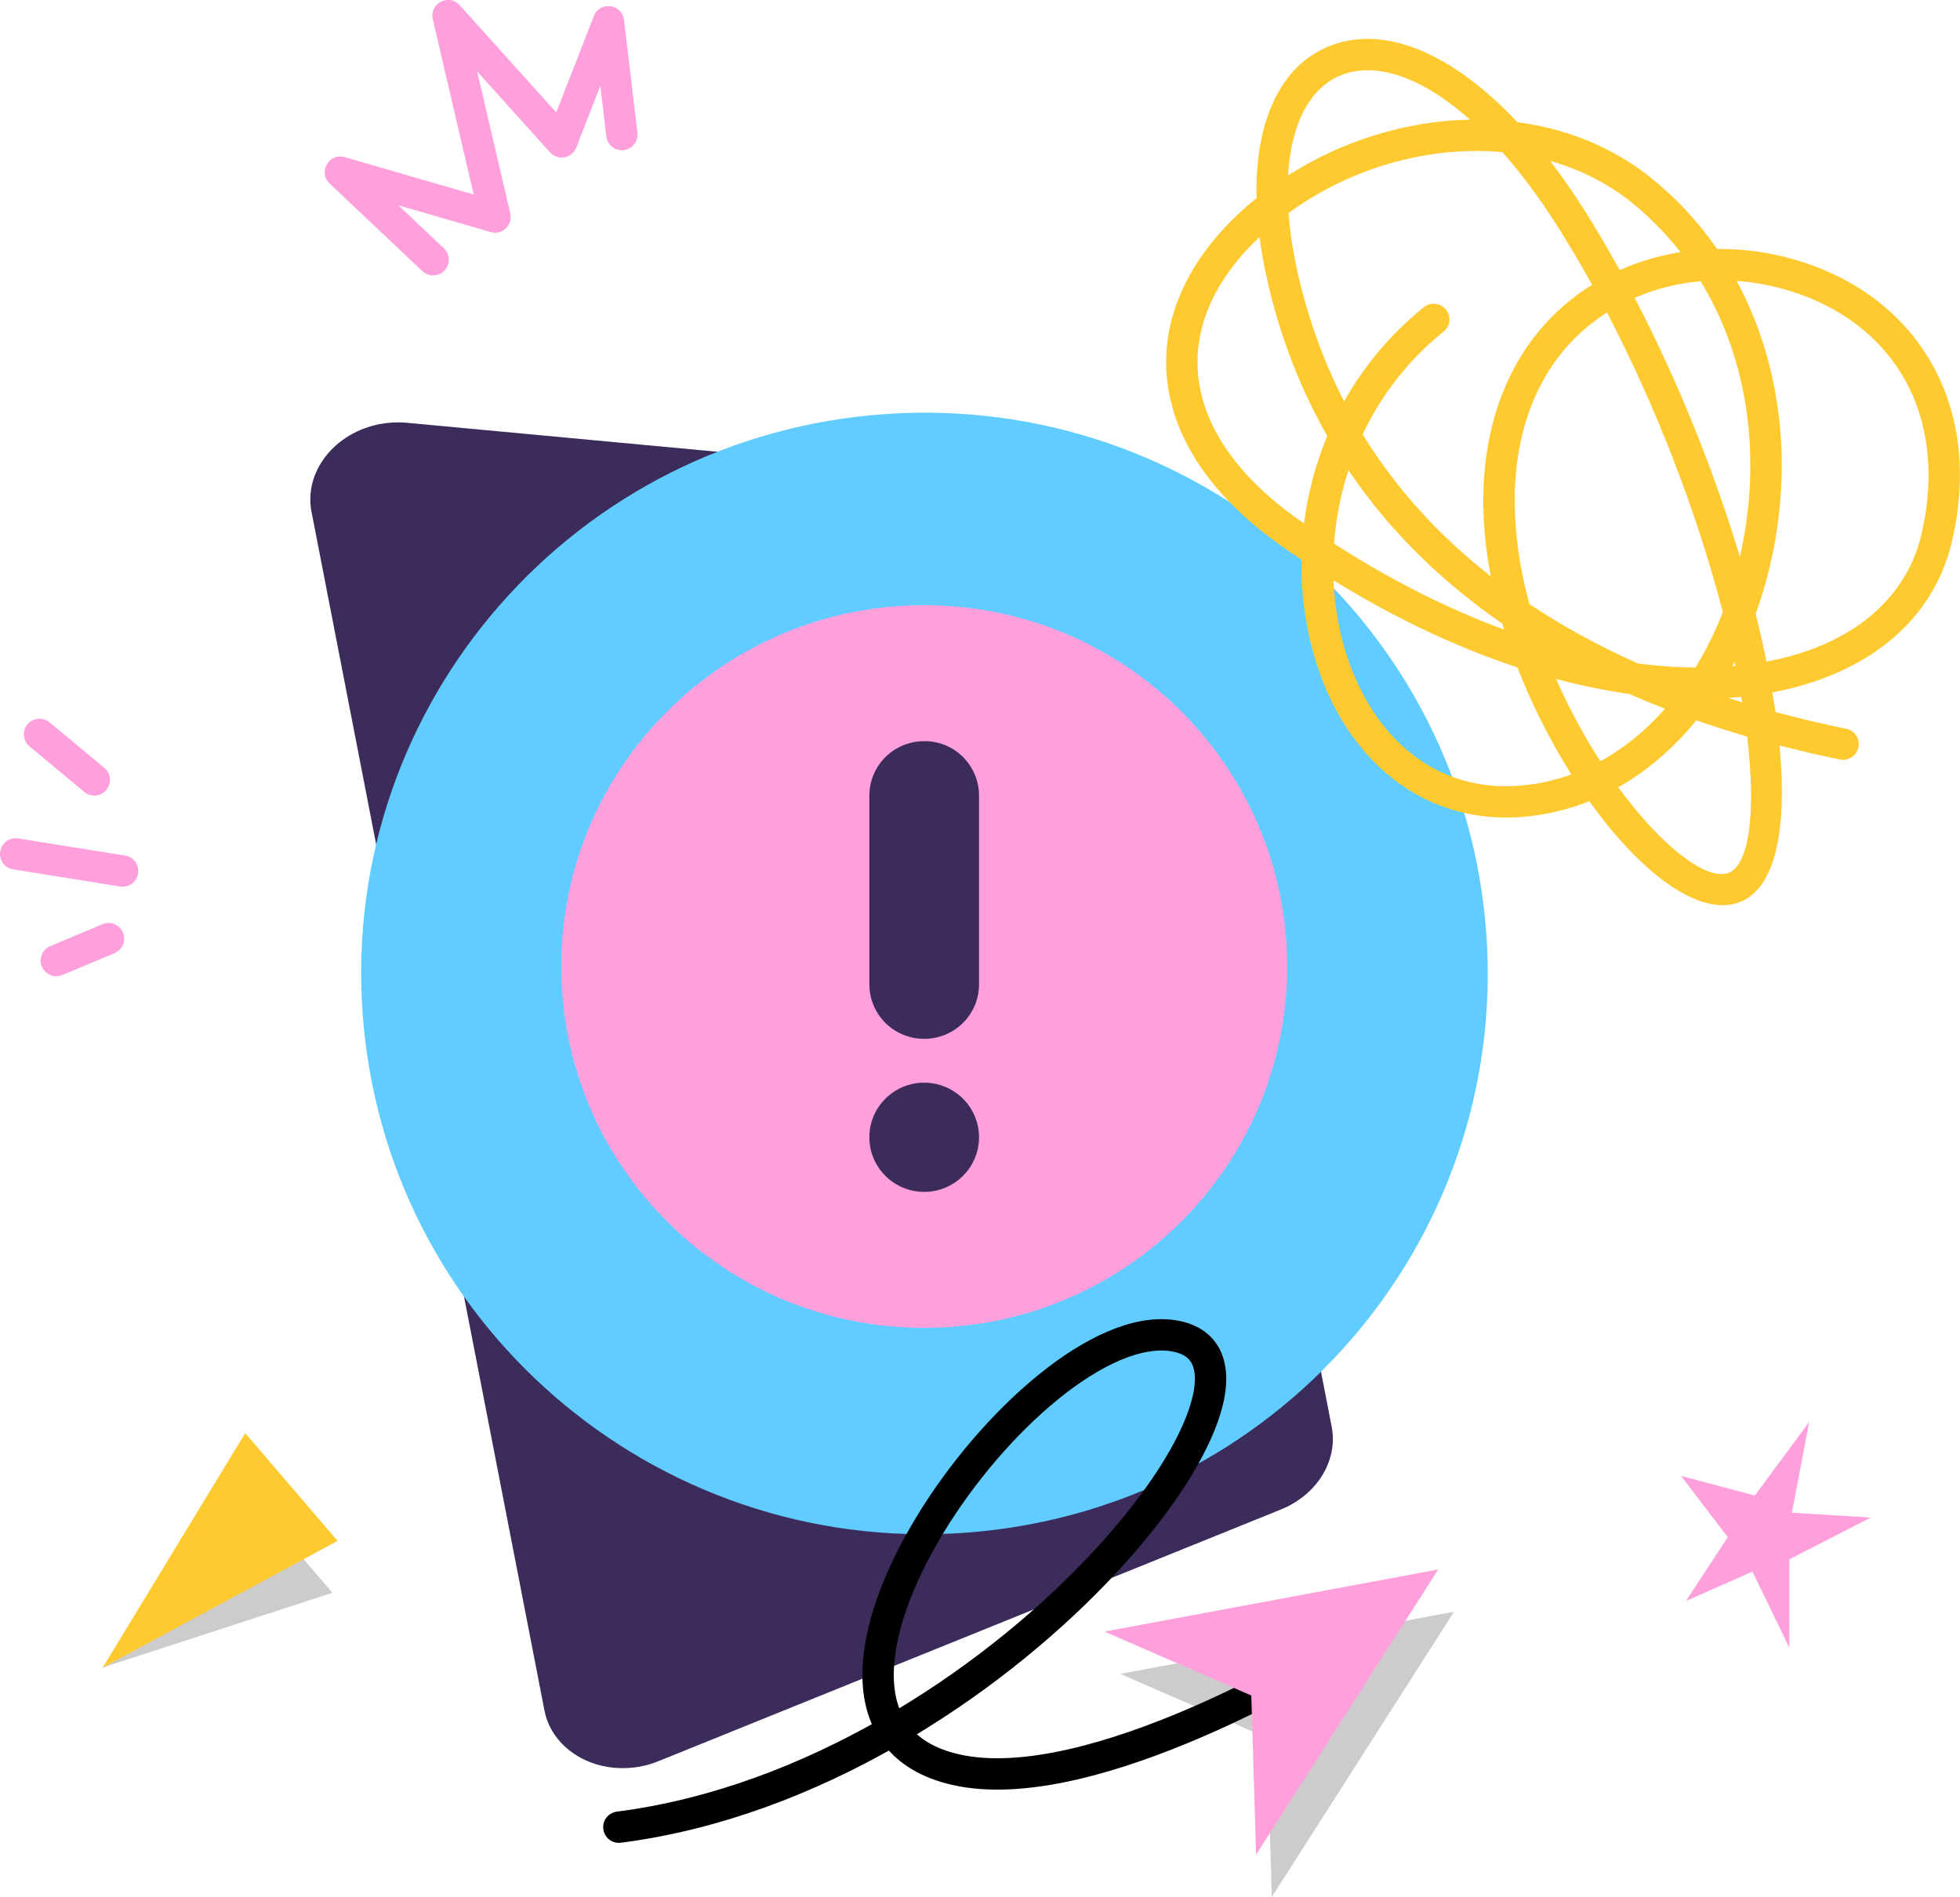 <?xml version="1.0" encoding="UTF-8"?>
<svg width="250px" height="242px" viewBox="0 0 250 242" version="1.1" xmlns="http://www.w3.org/2000/svg" xmlns:xlink="http://www.w3.org/1999/xlink">
    <title>website-empty-pages备份</title>
    <g id="下载中心" stroke="none" stroke-width="1" fill="none" fill-rule="evenodd">
        <g id="website-empty-pages备份" transform="translate(2, 2)">
            <path d="M79.699,223.35 C80.471,223.202 81.225,222.98 81.95,222.688 L161.421,190.548 C163.643,189.641 165.489,188.111 166.659,186.209 C167.828,184.306 168.255,182.141 167.87,180.066 L145.977,67.376 C145.608,65.456 144.556,63.715 142.967,62.404 C141.378,61.093 139.339,60.278 137.133,60.077 L49.804,51.925 C48.679,51.831 47.535,51.891 46.412,52.105 C43.643,52.642 41.17,54.117 39.542,56.207 C37.914,58.297 37.26,60.833 37.728,63.256 L67.448,216.217 C67.573,216.895 67.793,217.554 68.099,218.182 C69.023,220.1 70.675,221.654 72.779,222.592 C74.883,223.532 77.323,223.798 79.699,223.35 L79.699,223.35 Z" id="路径" fill="#3C2C5B" fill-rule="nonzero"></path>
            <path d="M120.861,193.55 C160.453,190.829 190.321,156.677 187.589,117.258 C184.857,77.837 150.557,48.097 110.968,50.818 C71.376,53.538 41.508,87.69 44.24,127.109 C46.972,166.531 81.272,196.271 120.861,193.55 Z" id="路径" fill="#61CCFF" fill-rule="nonzero"></path>
            <g id="编组" transform="translate(76.935, 168.285)">
                <path d="M0,62.808 C48.941,56.54 89.731,3.057 70.701,0.112 C52.39,-2.718 15.429,49.069 42.876,55.446 C60.389,59.524 91.207,40.425 91.207,40.425" id="路径" stroke="#000000" stroke-width="4" stroke-linecap="round" stroke-linejoin="round"></path>
                <polygon id="路径" fill="#000000" fill-rule="nonzero" opacity="0.2" points="106.524 35.33 63.953 43.255 82.68 51.409 83.285 71.715"></polygon>
                <polygon id="路径" fill="#FFA0DC" fill-rule="nonzero" points="104.514 29.93 61.943 37.858 80.67 46.009 81.277 66.318"></polygon>
            </g>
            <path d="M200.65,100.234 C198.127,101.237 195.468,101.896 192.7,102.166 C178.742,103.559 167.978,93.67 164.869,78.623 C164.262,75.682 163.974,72.692 164,69.71 L164.003,69.397 L163.48,69.045 C163.014,68.73 162.549,68.41 162.084,68.087 L161.386,67.599 C142.326,54.161 142.578,36.151 158.047,23.454 L158.275,23.268 L158.271,23.067 C158.097,13.391 161.328,6.423 167.49,3.911 L167.767,3.801 C174.66,1.177 183.25,4.766 191.524,13.57 L191.542,13.59 L191.562,13.593 C197.576,14.388 203.3,16.589 208.139,20.337 L208.564,20.672 C211.788,23.257 214.554,26.243 216.854,29.533 L217.014,29.765 L217.19,29.763 C220.494,29.737 223.859,30.206 227.165,31.193 L227.596,31.325 C242.6,36.018 251.021,49.673 246.976,67.067 C244.635,77.11 236.296,83.942 224.352,86.275 L224.06,86.329 L224.187,87.081 C224.24,87.404 224.291,87.725 224.339,88.045 L224.455,88.824 L224.81,88.921 C227.331,89.599 229.899,90.213 232.509,90.765 L233.489,90.969 C234.572,91.191 235.269,92.248 235.047,93.33 C234.825,94.412 233.769,95.11 232.686,94.888 C230.374,94.414 228.091,93.893 225.841,93.324 L224.972,93.101 L225.017,93.564 C225.933,103.83 224.474,111.216 220.008,113.044 L219.618,113.187 C214.6,114.819 207.364,109.416 200.934,100.509 L200.717,100.206 L200.65,100.234 Z M214.371,89.891 L214.24,90.052 C211.473,93.41 208.27,96.191 204.725,98.251 L204.403,98.434 L204.506,98.574 C209.805,105.762 215.362,110.172 218.247,109.422 L218.381,109.383 C221.035,108.52 222.02,102.05 220.881,92.226 L220.849,91.964 L220.132,91.754 C218.254,91.194 216.403,90.598 214.58,89.965 L214.371,89.891 Z M168.083,72.025 L168.085,72.045 C168.737,86.854 177.762,99.637 192.307,98.185 C194.323,97.988 196.279,97.549 198.16,96.889 L198.428,96.792 L198.379,96.715 C197.297,94.995 196.253,93.182 195.263,91.295 L195.036,90.858 C193.715,88.303 192.547,85.728 191.544,83.153 L191.538,83.139 L191.382,83.088 C183.846,80.588 176.094,76.949 168.38,72.21 L168.083,72.025 Z M196.481,84.615 L196.526,84.717 C197.161,86.154 197.849,87.59 198.589,89.021 C199.679,91.129 200.846,93.136 202.052,95.01 L202.121,95.116 L202.172,95.089 C205.11,93.469 207.808,91.279 210.194,88.617 L210.372,88.415 L210.083,88.303 C208.9,87.839 207.73,87.358 206.574,86.86 L205.793,86.519 L205.44,86.47 C202.62,86.061 199.742,85.472 196.821,84.706 L196.481,84.615 Z M220.105,86.896 L219.708,86.936 C219.388,86.965 219.065,86.992 218.741,87.016 L218.433,87.036 L219.218,87.288 C219.524,87.385 219.831,87.481 220.138,87.576 L220.225,87.602 L220.184,87.356 L220.105,86.896 Z M202.967,37.868 L202.954,37.877 C199.434,40.126 196.481,43.266 194.458,47.222 C190.517,54.93 190.284,64.759 193.075,75.05 L193.079,75.069 L193.314,75.225 C197.528,78.012 202.056,80.468 206.852,82.612 L206.901,82.633 L207.391,82.697 C209.723,82.985 212.005,83.139 214.227,83.159 L214.248,83.158 L214.373,82.956 C215.626,80.893 216.732,78.663 217.672,76.293 L217.747,76.098 L217.601,75.531 C214.329,63.108 209.248,49.916 203.036,37.998 L202.967,37.868 Z M219.249,82.445 L219.164,82.611 L218.963,82.986 L219.02,82.982 L219.354,82.951 L219.269,82.541 L219.249,82.445 Z M219.507,33.834 L219.59,33.988 C225.108,44.286 226.646,56.802 223.997,69.13 C223.493,71.478 222.85,73.749 222.081,75.925 L221.935,76.327 L222.074,76.875 C222.513,78.65 222.91,80.394 223.263,82.098 L223.324,82.401 L223.532,82.363 C233.906,80.359 240.935,74.685 242.997,66.502 L243.08,66.16 C246.637,50.864 239.46,39.227 226.402,35.143 C224.149,34.438 221.866,34.008 219.603,33.841 L219.507,33.834 Z M169.998,57.987 L169.811,58.577 C168.924,61.459 168.381,64.401 168.161,67.315 L168.158,67.343 L168.585,67.617 C175.588,72.094 182.621,75.622 189.475,78.178 L189.853,78.316 L189.814,78.192 C189.758,78.008 189.703,77.825 189.648,77.642 L189.622,77.557 L189.239,77.292 C181.658,71.991 175.29,65.718 170.289,58.416 L169.998,57.987 Z M189.431,17.391 C180.292,16.608 170.491,19.327 162.612,24.989 L162.354,25.175 L162.363,25.287 C162.63,28.79 163.356,32.707 164.591,36.959 L164.736,37.451 C165.953,41.536 167.493,45.386 169.342,49.007 L169.443,49.202 L169.677,48.792 C172.105,44.584 175.295,40.75 179.213,37.521 L179.621,37.19 C180.482,36.498 181.741,36.636 182.432,37.497 C183.124,38.358 182.987,39.617 182.125,40.309 C177.592,43.949 174.227,48.387 171.926,53.171 L171.812,53.413 L172.157,53.968 C176.305,60.584 181.592,66.353 187.913,71.329 L188.145,71.51 L188.067,71.093 C186.381,61.9 187.085,53.143 190.681,45.83 L190.896,45.401 C193.265,40.769 196.714,37.105 200.811,34.492 L201.066,34.331 L200.983,34.18 C199.763,31.982 198.505,29.837 197.213,27.76 L196.658,26.873 C194.424,23.338 192.13,20.259 189.836,17.648 L189.624,17.408 L189.431,17.391 Z M214.912,33.874 L214.856,33.88 C211.994,34.14 209.223,34.83 206.651,35.928 L206.494,35.995 L206.716,36.417 C212.042,46.695 216.461,57.724 219.65,68.135 L219.92,69.03 L219.978,68.784 L220.086,68.29 C222.685,56.194 220.941,43.964 215.129,34.232 L214.912,33.874 Z M158.658,28.236 L158.299,28.58 C147.121,39.398 147.886,53.186 163.691,64.329 L164.328,64.775 L164.331,64.756 C164.804,60.979 165.781,57.264 167.245,53.729 L167.289,53.622 L167.238,53.534 C164.74,49.136 162.692,44.401 161.123,39.321 L160.902,38.593 C159.847,35.052 159.116,31.677 158.695,28.516 L158.658,28.236 Z M195.721,18.528 L195.844,18.687 C197.267,20.549 198.669,22.568 200.039,24.736 C201.536,27.105 202.985,29.554 204.379,32.063 L204.595,32.455 L204.853,32.341 C207.149,31.341 209.58,30.625 212.088,30.206 L212.344,30.164 L212.04,29.778 C210.393,27.721 208.53,25.821 206.453,24.111 L206.062,23.792 C203.068,21.392 199.653,19.678 196.007,18.61 L195.721,18.528 Z M185.474,13.235 C179.388,7.842 173.578,5.869 169.191,7.539 C165.165,9.072 162.691,13.622 162.299,20.352 L162.298,20.371 L162.619,20.168 C169.443,15.891 177.342,13.496 185.112,13.27 L185.502,13.26 L185.474,13.235 Z" id="路径" fill="#FFC930" fill-rule="nonzero"></path>
            <g id="编组" transform="translate(69.588, 75.205)" fill-rule="nonzero">
                <path d="M46.292,92.188 C71.86,92.188 92.587,71.551 92.587,46.093 C92.587,20.637 71.86,0 46.292,0 C20.726,0 0,20.637 0,46.093 C0,71.551 20.726,92.188 46.292,92.188 Z" id="路径" fill="#FFA0DC"></path>
                <path d="M53.288,24.312 L53.288,48.358 C53.288,52.217 50.168,55.321 46.292,55.321 C42.416,55.321 39.299,52.217 39.299,48.358 L39.299,24.312 C39.299,20.452 42.416,17.346 46.292,17.346 C50.168,17.301 53.288,20.452 53.288,24.312 Z" id="路径" fill="#3C2C5B"></path>
                <path d="M46.292,74.843 C50.155,74.843 53.288,71.723 53.288,67.877 C53.288,64.03 50.155,60.911 46.292,60.911 C42.429,60.911 39.299,64.03 39.299,67.877 C39.299,71.723 42.429,74.843 46.292,74.843 Z" id="路径" fill="#3C2C5B"></path>
            </g>
            <path d="M53.201,0.454 C52.731,-1.559 55.252,-2.875 56.635,-1.338 L68.954,12.348 L73.742,0.046 C74.477,-1.843 77.196,-1.55 77.567,0.375 L77.592,0.534 L79.308,14.928 C79.439,16.024 78.656,17.02 77.559,17.15 C76.463,17.281 75.467,16.498 75.337,15.401 L74.567,8.954 L71.505,16.825 C70.984,18.164 69.279,18.52 68.264,17.551 L68.154,17.438 L58.862,7.115 L63.09,25.233 C63.426,26.674 62.141,27.95 60.727,27.644 L60.585,27.608 L48.809,24.192 L54.619,29.677 C55.38,30.396 55.453,31.57 54.814,32.374 L54.7,32.505 C53.942,33.308 52.676,33.344 51.873,32.586 L40.048,21.422 C38.522,19.981 39.963,17.462 41.978,18.047 L58.417,22.814 L53.201,0.454 Z" id="路径" fill="#FFA0DC" fill-rule="nonzero"></path>
            <polygon id="路径" fill="#FFA0DC" fill-rule="nonzero" points="212.409 186.277 221.836 188.781 228.767 179.394 226.558 190.978 236.619 191.59 226.231 196.925 226.231 208.204 221.527 198.491 213.042 202.239 218.379 194.095"></polygon>
            <g id="编组" transform="translate(11.097, 180.825)" fill-rule="nonzero">
                <polygon id="路径" fill="#000000" opacity="0.2" points="0 29.902 17.525 6.617 29.303 20.366"></polygon>
                <polygon id="路径" fill="#FFC930" points="0 29.902 18.182 0 29.963 13.747"></polygon>
            </g>
            <g id="编组" transform="translate(0, 91.683)" fill="#FFA0DC" fill-rule="nonzero">
                <path d="M1.503,-1.278 C2.209,-2.128 3.47,-2.244 4.319,-1.538 L11.31,4.271 C12.16,4.977 12.276,6.237 11.57,7.087 C10.864,7.937 9.603,8.053 8.754,7.347 L1.763,1.538 C0.914,0.832 0.797,-0.429 1.503,-1.278 Z" id="路径"></path>
                <path d="M-1.975,14.934 C-1.8,13.844 -0.775,13.101 0.316,13.276 L13.96,15.459 C15.051,15.634 15.793,16.66 15.619,17.75 C15.444,18.841 14.419,19.584 13.328,19.409 L-0.316,17.225 C-1.407,17.051 -2.149,16.025 -1.975,14.934 Z" id="路径"></path>
                <path d="M11.064,24.219 C12.083,23.791 13.255,24.27 13.682,25.289 C14.11,26.307 13.63,27.48 12.612,27.907 L5.961,30.698 C4.943,31.126 3.771,30.646 3.343,29.628 C2.916,28.609 3.395,27.437 4.414,27.01 L11.064,24.219 Z" id="路径"></path>
            </g>
        </g>
    </g>
</svg>